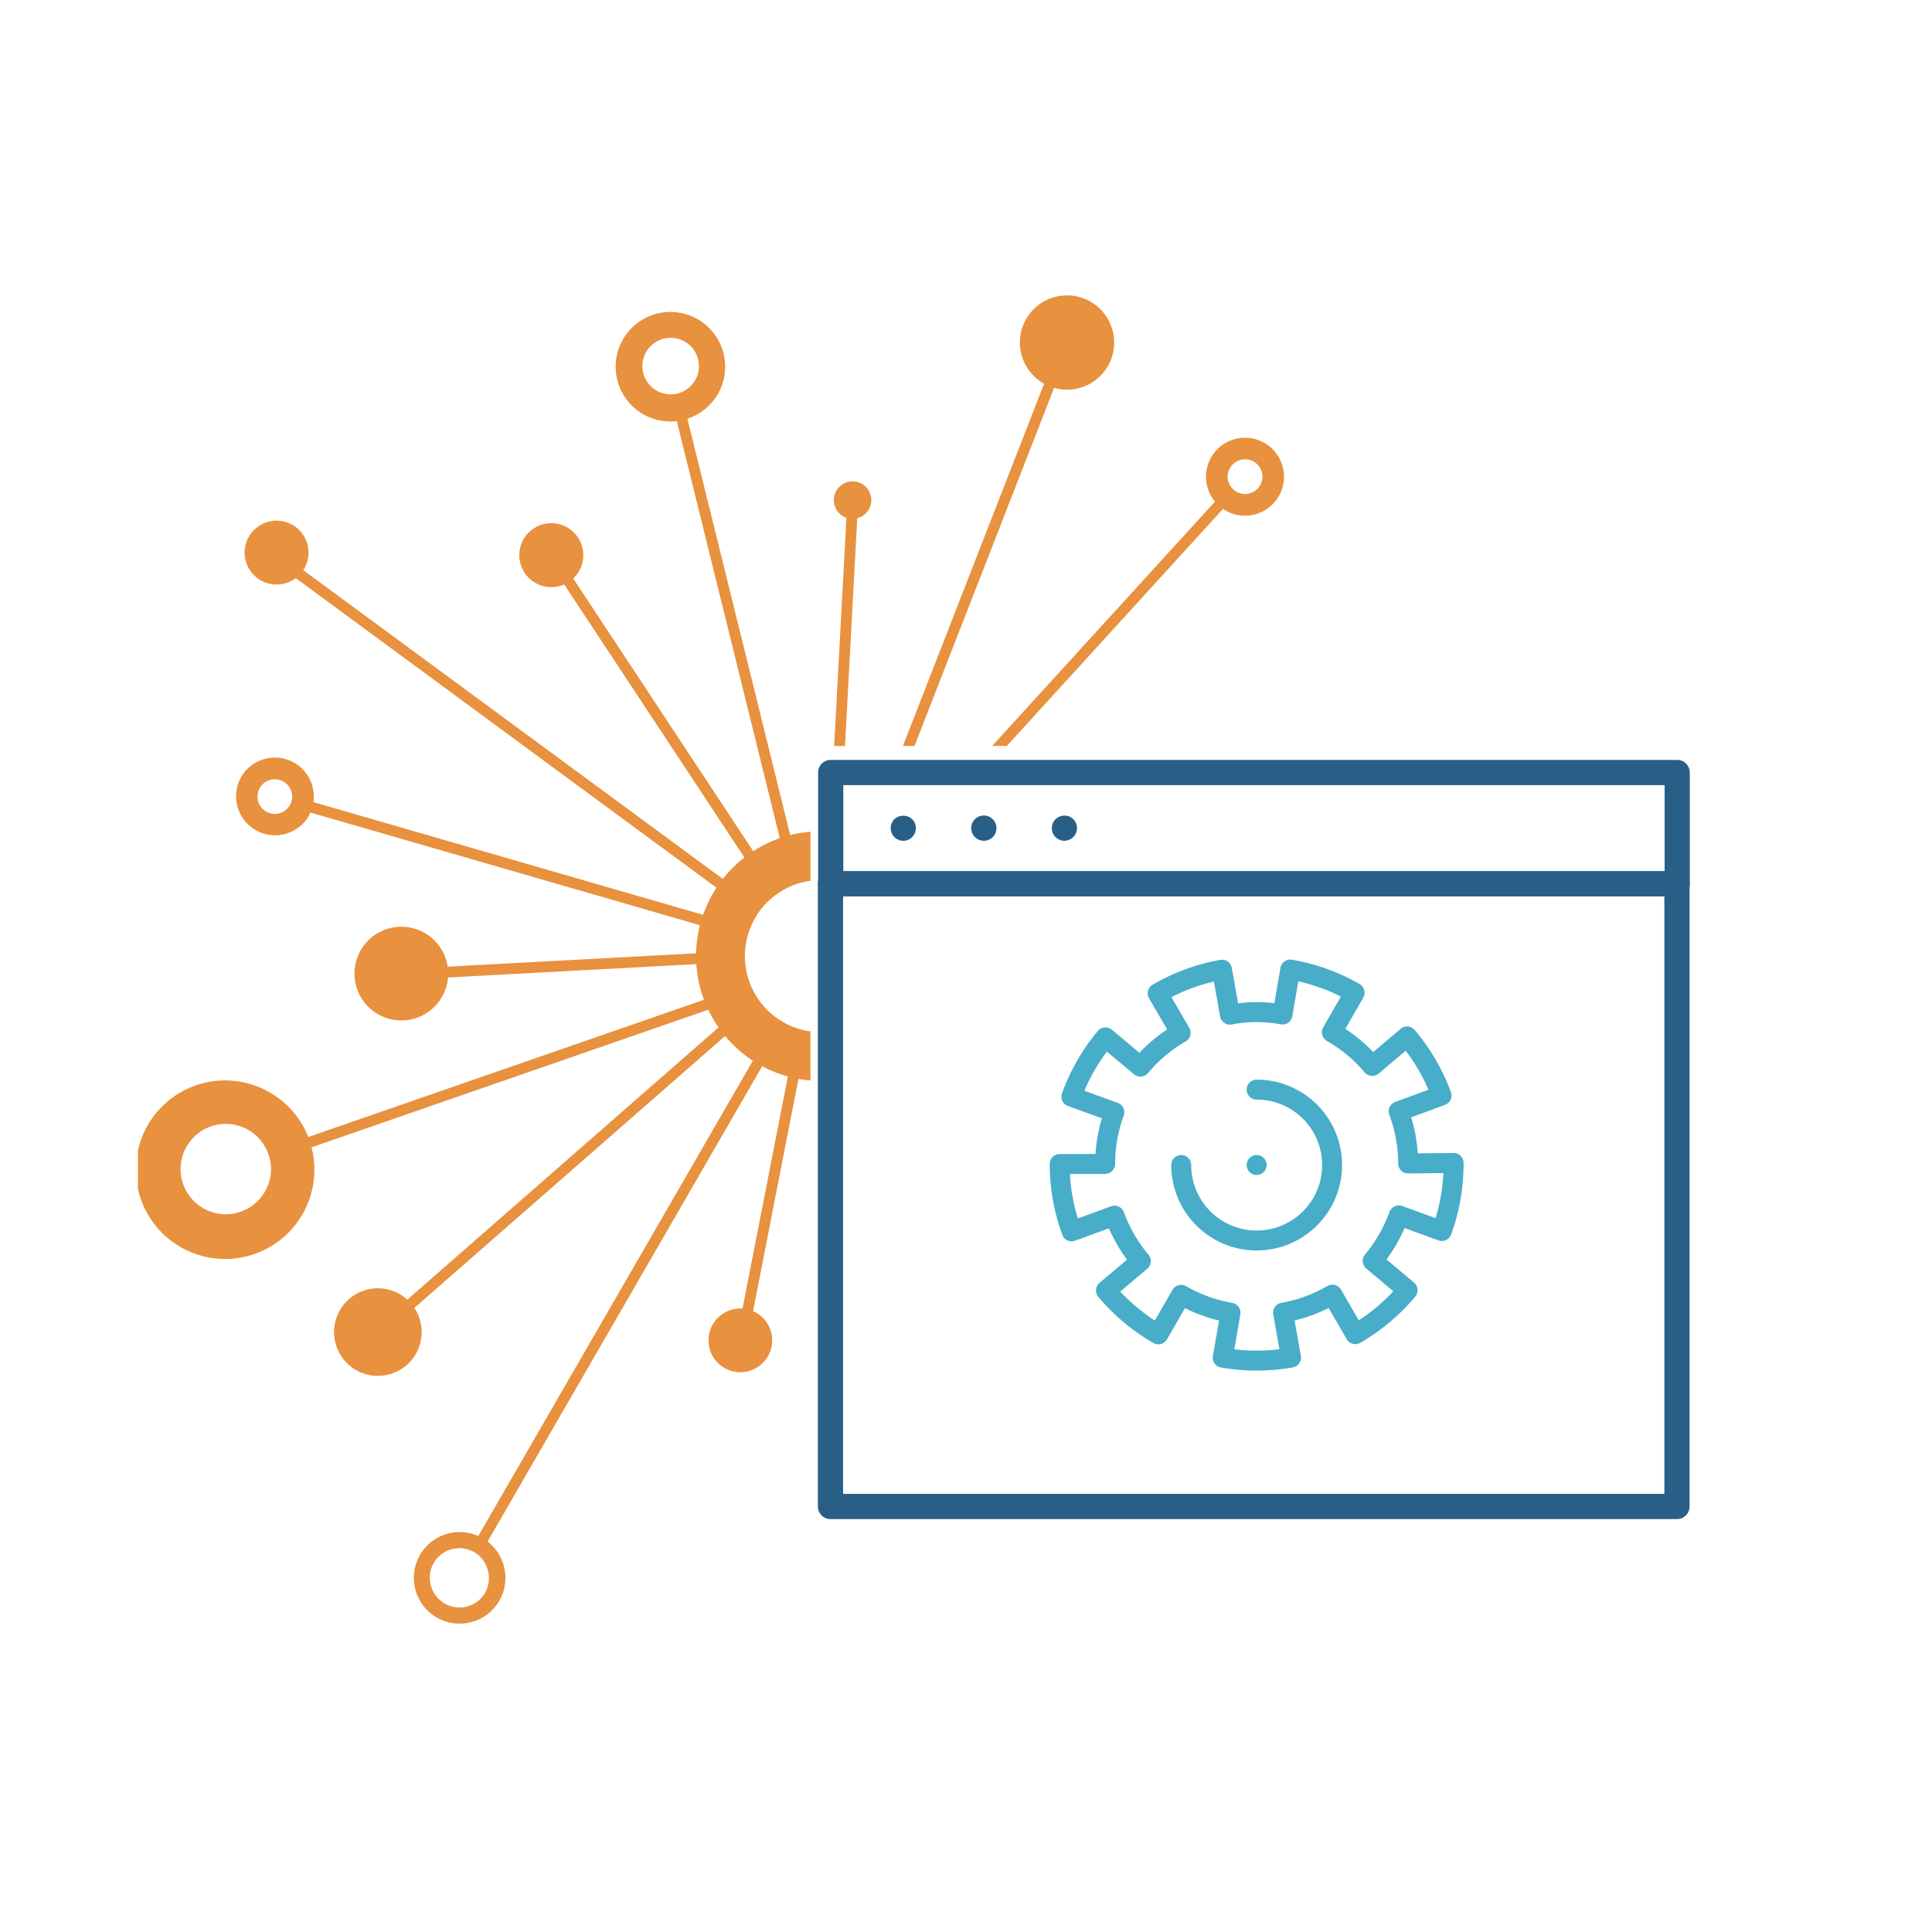 <svg xmlns="http://www.w3.org/2000/svg" xmlns:xlink="http://www.w3.org/1999/xlink" width="300" height="300" viewBox="0 0 300 300"><defs><clipPath id="clip-path"><rect id="Rectangle_17138" data-name="Rectangle 17138" width="135.391" height="117.883" fill="#295f87"></rect></clipPath><clipPath id="clip-path-2"><rect id="Rectangle_17139" data-name="Rectangle 17139" width="177.963" height="206.269" fill="#e8913e"></rect></clipPath><clipPath id="clip-path-3"><rect id="Rectangle_17140" data-name="Rectangle 17140" width="64.268" height="63.822" fill="#47adc8"></rect></clipPath><clipPath id="clip-p_integrator"><rect width="300" height="300"></rect></clipPath></defs><g id="p_integrator" clip-path="url(#clip-p_integrator)"><g id="Group_14766" data-name="Group 14766" transform="translate(127 118)"><g id="Group_14765" data-name="Group 14765" clip-path="url(#clip-path)"><path id="Path_10912" data-name="Path 10912" d="M133.419,21.188H1.976A1.955,1.955,0,0,1,.02,19.232V1.956A1.955,1.955,0,0,1,1.976,0H133.419a1.955,1.955,0,0,1,1.956,1.956V19.232a1.955,1.955,0,0,1-1.956,1.956M3.932,17.276H131.463V3.912H3.932Z" transform="translate(0.017)" fill="#295f87"></path><path id="Path_10913" data-name="Path 10913" d="M133.4,109.988H1.956A1.955,1.955,0,0,1,0,108.032v-96.7A1.955,1.955,0,0,1,1.956,9.381H133.4a1.955,1.955,0,0,1,1.956,1.956v96.7a1.955,1.955,0,0,1-1.956,1.956M3.912,106.076H131.445V13.293H3.912Z" transform="translate(0 7.895)" fill="#295f87"></path><path id="Path_10914" data-name="Path 10914" d="M8.094,8.6A1.969,1.969,0,0,1,6.713,8.02a2.772,2.772,0,0,1-.249-.3,1.68,1.68,0,0,1-.169-.341,1.947,1.947,0,0,1-.116-.365,1.861,1.861,0,0,1-.041-.39,1.969,1.969,0,0,1,.575-1.381,2.042,2.042,0,0,1,2.764,0,1.967,1.967,0,0,1,0,2.775A1.954,1.954,0,0,1,8.094,8.6" transform="translate(5.166 3.961)" fill="#295f87"></path><path id="Path_10915" data-name="Path 10915" d="M12.927,6.656A1.962,1.962,0,1,1,14.9,8.611a1.976,1.976,0,0,1-1.969-1.956" transform="translate(10.879 3.945)" fill="#295f87"></path><path id="Path_10916" data-name="Path 10916" d="M21.68,8.605A1.954,1.954,0,0,1,20.3,8.031a1.975,1.975,0,0,1-.573-1.381,1.892,1.892,0,0,1,.041-.392c.026-.116.064-.247.1-.365a2.978,2.978,0,0,1,.182-.339,2.991,2.991,0,0,1,.247-.3,2,2,0,0,1,1.761-.523,1.2,1.2,0,0,1,.366.1,1.772,1.772,0,0,1,.339.182,2.468,2.468,0,0,1,.3.236,2.772,2.772,0,0,1,.249.3,1.619,1.619,0,0,1,.169.339,2.046,2.046,0,0,1,.118.365,2.023,2.023,0,0,1,.039.392,1.969,1.969,0,0,1-.575,1.381,1.712,1.712,0,0,1-.3.236,1.772,1.772,0,0,1-.339.182,1.852,1.852,0,0,1-.366.118,1.772,1.772,0,0,1-.378.039" transform="translate(16.6 3.951)" fill="#295f87"></path></g></g><g id="Group_14768" data-name="Group 14768" transform="translate(21.42 45.866)"><g id="Group_14767" data-name="Group 14767" transform="translate(0 0)" clip-path="url(#clip-path-2)"><path id="Path_10917" data-name="Path 10917" d="M85.617,18.42,51.011,56.365h2.278L86.863,19.549c.044.029.086.062.13.091a6,6,0,0,0,3.276.97,6.053,6.053,0,1,0-4.652-2.189m2.4-5.328A2.693,2.693,0,1,1,89.185,17a2.563,2.563,0,0,1-.367-.187,2.655,2.655,0,0,1-.876-.946,2.714,2.714,0,0,1-.3-.749,2.679,2.679,0,0,1,.372-2.028" transform="translate(81.628 13.601)" fill="#e8913e"></path><path id="Path_10918" data-name="Path 10918" d="M43.509,16.75,41.6,52.175h1.685l1.9-35.355a2.931,2.931,0,0,0,.582-.218,2.91,2.91,0,1,0-2.265.148" transform="translate(66.506 17.791)" fill="#e8913e"></path><path id="Path_10919" data-name="Path 10919" d="M104.423,120.437V112.8c-.133-.018-.273-.023-.411-.047a11.347,11.347,0,0,1-1.633-.4,11.59,11.59,0,0,1-1.656-.692,11.892,11.892,0,0,1-1.443-.863,11.772,11.772,0,0,1-2.41-2.247c-.177-.218-.343-.445-.5-.676s-.315-.473-.46-.718c-.042-.068-.083-.135-.125-.205a11.766,11.766,0,0,1-1.506-4.985c-.021-.281-.044-.562-.044-.848s.023-.559.044-.837a11.474,11.474,0,0,1,.276-1.851,10.841,10.841,0,0,1,.5-1.6,11.292,11.292,0,0,1,.9-1.82,10.955,10.955,0,0,1,2.405-2.847,12.408,12.408,0,0,1,1.355-1,11.6,11.6,0,0,1,1.779-.941,11.87,11.87,0,0,1,1.6-.528,12.559,12.559,0,0,1,1.331-.265V81.829a19.263,19.263,0,0,0-3.146.5L85.317,17.687a8.5,8.5,0,1,0-2.616.419,8.757,8.757,0,0,0,.975-.057L99.662,82.814a19.319,19.319,0,0,0-4.121,2.023L67.586,42.488a4.966,4.966,0,1,0-1.4.926l27.986,42.4a19.5,19.5,0,0,0-3.349,3.328L25.663,41.193a4.9,4.9,0,0,0,.694-1.617,4.959,4.959,0,1,0-1.851,2.855l65.33,48.075a19.346,19.346,0,0,0-2.08,4.21l-60.509-17.5a6.06,6.06,0,0,0-2.7-5.944,6.055,6.055,0,0,0-8.373,1.8,6.057,6.057,0,0,0,10.175,6.573,6.129,6.129,0,0,0,.434-.814L87.264,96.325a19.483,19.483,0,0,0-.593,4.366l-38.577,2.075a7.275,7.275,0,1,0,.055,1.68l38.558-2.072a19.279,19.279,0,0,0,1.18,5.536L26.438,129.223a13.559,13.559,0,0,0-4.431-5.9,13.861,13.861,0,1,0,4.948,7.5l61.6-21.366a19.147,19.147,0,0,0,1.6,2.738L41.826,154.476a6.8,6.8,0,1,0,1.095,1.277L91.17,113.536a19.614,19.614,0,0,0,4.314,3.833L52.845,191.178a7.109,7.109,0,1,0,1.443.861l42.643-73.812a19.264,19.264,0,0,0,3.989,1.591l-7.044,36.041a4.947,4.947,0,1,0,1.638.4l7.047-36.065c.611.112,1.232.19,1.862.244M80.335,13.2A4.391,4.391,0,1,1,86.4,11.9,4.4,4.4,0,0,1,80.335,13.2M23.518,77.82a.45.45,0,0,1-.044.055,2.69,2.69,0,1,1-2.785-4.15,2.849,2.849,0,0,1,.572-.06,2.7,2.7,0,0,1,2.257,4.155m-4.29,60.608a7.016,7.016,0,1,1,1.326-5.385c.013.081.034.156.044.234a6.931,6.931,0,0,1-1.37,5.151M53.8,200.172a4.617,4.617,0,0,1-5.479,1.812,4.665,4.665,0,0,1-.892-.442c-.081-.052-.143-.12-.218-.174a4.588,4.588,0,0,1,4.363-7.988,4.664,4.664,0,0,1,.855.421,4.722,4.722,0,0,1,1.37,6.37" transform="translate(0.001 1.471)" fill="#e8913e"></path><path id="Path_10920" data-name="Path 10920" d="M67.192,13.468c.135.088.278.164.416.242L45.683,69.968h1.8L69.16,14.36a7.32,7.32,0,1,0-1.968-.892" transform="translate(73.102 0.001)" fill="#e8913e"></path></g></g><g id="Group_14771" data-name="Group 14771" transform="translate(163 149)"><g id="Group_14770" data-name="Group 14770" transform="translate(0 0)" clip-path="url(#clip-path-3)"><path id="Path_10921" data-name="Path 10921" d="M31.542,44.589A13.277,13.277,0,0,1,18.28,31.326a1.549,1.549,0,1,1,3.1,0A10.165,10.165,0,1,0,31.542,21.162a1.549,1.549,0,0,1,0-3.1,13.262,13.262,0,1,1,0,26.524" transform="translate(0.591 0.584)" fill="#47adc8"></path><path id="Path_10922" data-name="Path 10922" d="M32.134,63.822a32.416,32.416,0,0,1-5.537-.477,1.547,1.547,0,0,1-1.26-1.79l.958-5.505A24.853,24.853,0,0,1,21,54.13L18.21,58.971a1.552,1.552,0,0,1-2.115.569A32.178,32.178,0,0,1,7.55,52.385,1.551,1.551,0,0,1,7.735,50.2l4.27-3.6a25.026,25.026,0,0,1-2.814-4.871L3.938,43.657a1.547,1.547,0,0,1-1.986-.922A32.013,32.013,0,0,1,0,31.755,1.549,1.549,0,0,1,1.545,30.2l5.565-.012A24.846,24.846,0,0,1,8.1,24.646l-5.259-1.9a1.547,1.547,0,0,1-.929-1.983A32.033,32.033,0,0,1,7.47,11.09a1.545,1.545,0,0,1,1.05-.549,1.527,1.527,0,0,1,1.131.355l4.28,3.576a25.1,25.1,0,0,1,4.31-3.62L15.428,6.02A1.546,1.546,0,0,1,15.987,3.9,31.856,31.856,0,0,1,26.473.054a1.546,1.546,0,0,1,1.8,1.253l.976,5.49a22.738,22.738,0,0,1,5.631-.014l.946-5.5A1.559,1.559,0,0,1,37.609.021,31.907,31.907,0,0,1,48.114,3.8a1.547,1.547,0,0,1,.572,2.113l-2.781,4.851a25.131,25.131,0,0,1,4.326,3.6l4.263-3.606a1.551,1.551,0,0,1,2.183.183,32.011,32.011,0,0,1,5.617,9.634,1.547,1.547,0,0,1-.918,1.988L56.129,24.5a24.963,24.963,0,0,1,1.024,5.591l5.552-.054a1.479,1.479,0,0,1,1.1.448,1.548,1.548,0,0,1,.458,1.1A32.183,32.183,0,0,1,62.337,42.68a1.549,1.549,0,0,1-1.985.924L55.1,41.69a24.972,24.972,0,0,1-2.806,4.879l4.274,3.59a1.548,1.548,0,0,1,.19,2.181,32.146,32.146,0,0,1-8.53,7.168,1.549,1.549,0,0,1-2.116-.563l-2.8-4.838a24.764,24.764,0,0,1-5.285,1.932l.969,5.5a1.551,1.551,0,0,1-1.257,1.794,32.527,32.527,0,0,1-5.6.486m-3.474-3.3a29.449,29.449,0,0,0,7.005-.006L34.711,55.1a1.55,1.55,0,0,1,1.255-1.793,21.759,21.759,0,0,0,7.149-2.614,1.549,1.549,0,0,1,2.117.563l2.759,4.762a29.074,29.074,0,0,0,5.364-4.509l-4.206-3.532a1.549,1.549,0,0,1-.19-2.182,21.948,21.948,0,0,0,3.8-6.6,1.55,1.55,0,0,1,1.985-.924l5.171,1.885a28.87,28.87,0,0,0,1.217-7l-5.463.054a1.472,1.472,0,0,1-1.1-.448,1.546,1.546,0,0,1-.46-1.1A21.822,21.822,0,0,0,52.73,24.1a1.548,1.548,0,0,1,.918-1.989l5.166-1.9a28.778,28.778,0,0,0-3.534-6.058L51.085,17.7a1.549,1.549,0,0,1-2.182-.181,22.076,22.076,0,0,0-5.86-4.881,1.547,1.547,0,0,1-.571-2.112l2.737-4.773A28.768,28.768,0,0,0,38.6,3.376l-.931,5.419a1.55,1.55,0,0,1-1.791,1.265,20.419,20.419,0,0,0-7.624.02,1.548,1.548,0,0,1-1.8-1.253L25.5,3.415A28.733,28.733,0,0,0,18.9,5.835l2.769,4.756a1.547,1.547,0,0,1-.557,2.116,22.1,22.1,0,0,0-5.839,4.909,1.548,1.548,0,0,1-2.18.2l-4.212-3.52a28.928,28.928,0,0,0-3.5,6.082l5.178,1.873a1.549,1.549,0,0,1,.929,1.984,21.826,21.826,0,0,0-1.334,7.459,1.589,1.589,0,0,1-1.543,1.6L3.14,33.3A28.86,28.86,0,0,0,4.367,40.2L9.536,38.31a1.548,1.548,0,0,1,1.985.92,21.95,21.95,0,0,0,3.814,6.6,1.552,1.552,0,0,1-.187,2.182l-4.2,3.54a28.976,28.976,0,0,0,5.374,4.5l2.749-4.766a1.549,1.549,0,0,1,2.117-.568,21.743,21.743,0,0,0,7.155,2.6A1.546,1.546,0,0,1,29.6,55.1Z" transform="translate(0 0)" fill="#47adc8"></path><path id="Path_10923" data-name="Path 10923" d="M29.626,30.956A1.549,1.549,0,1,1,31.175,32.5a1.547,1.547,0,0,1-1.549-1.549" transform="translate(0.958 0.951)" fill="#47adc8"></path></g></g></g></svg>